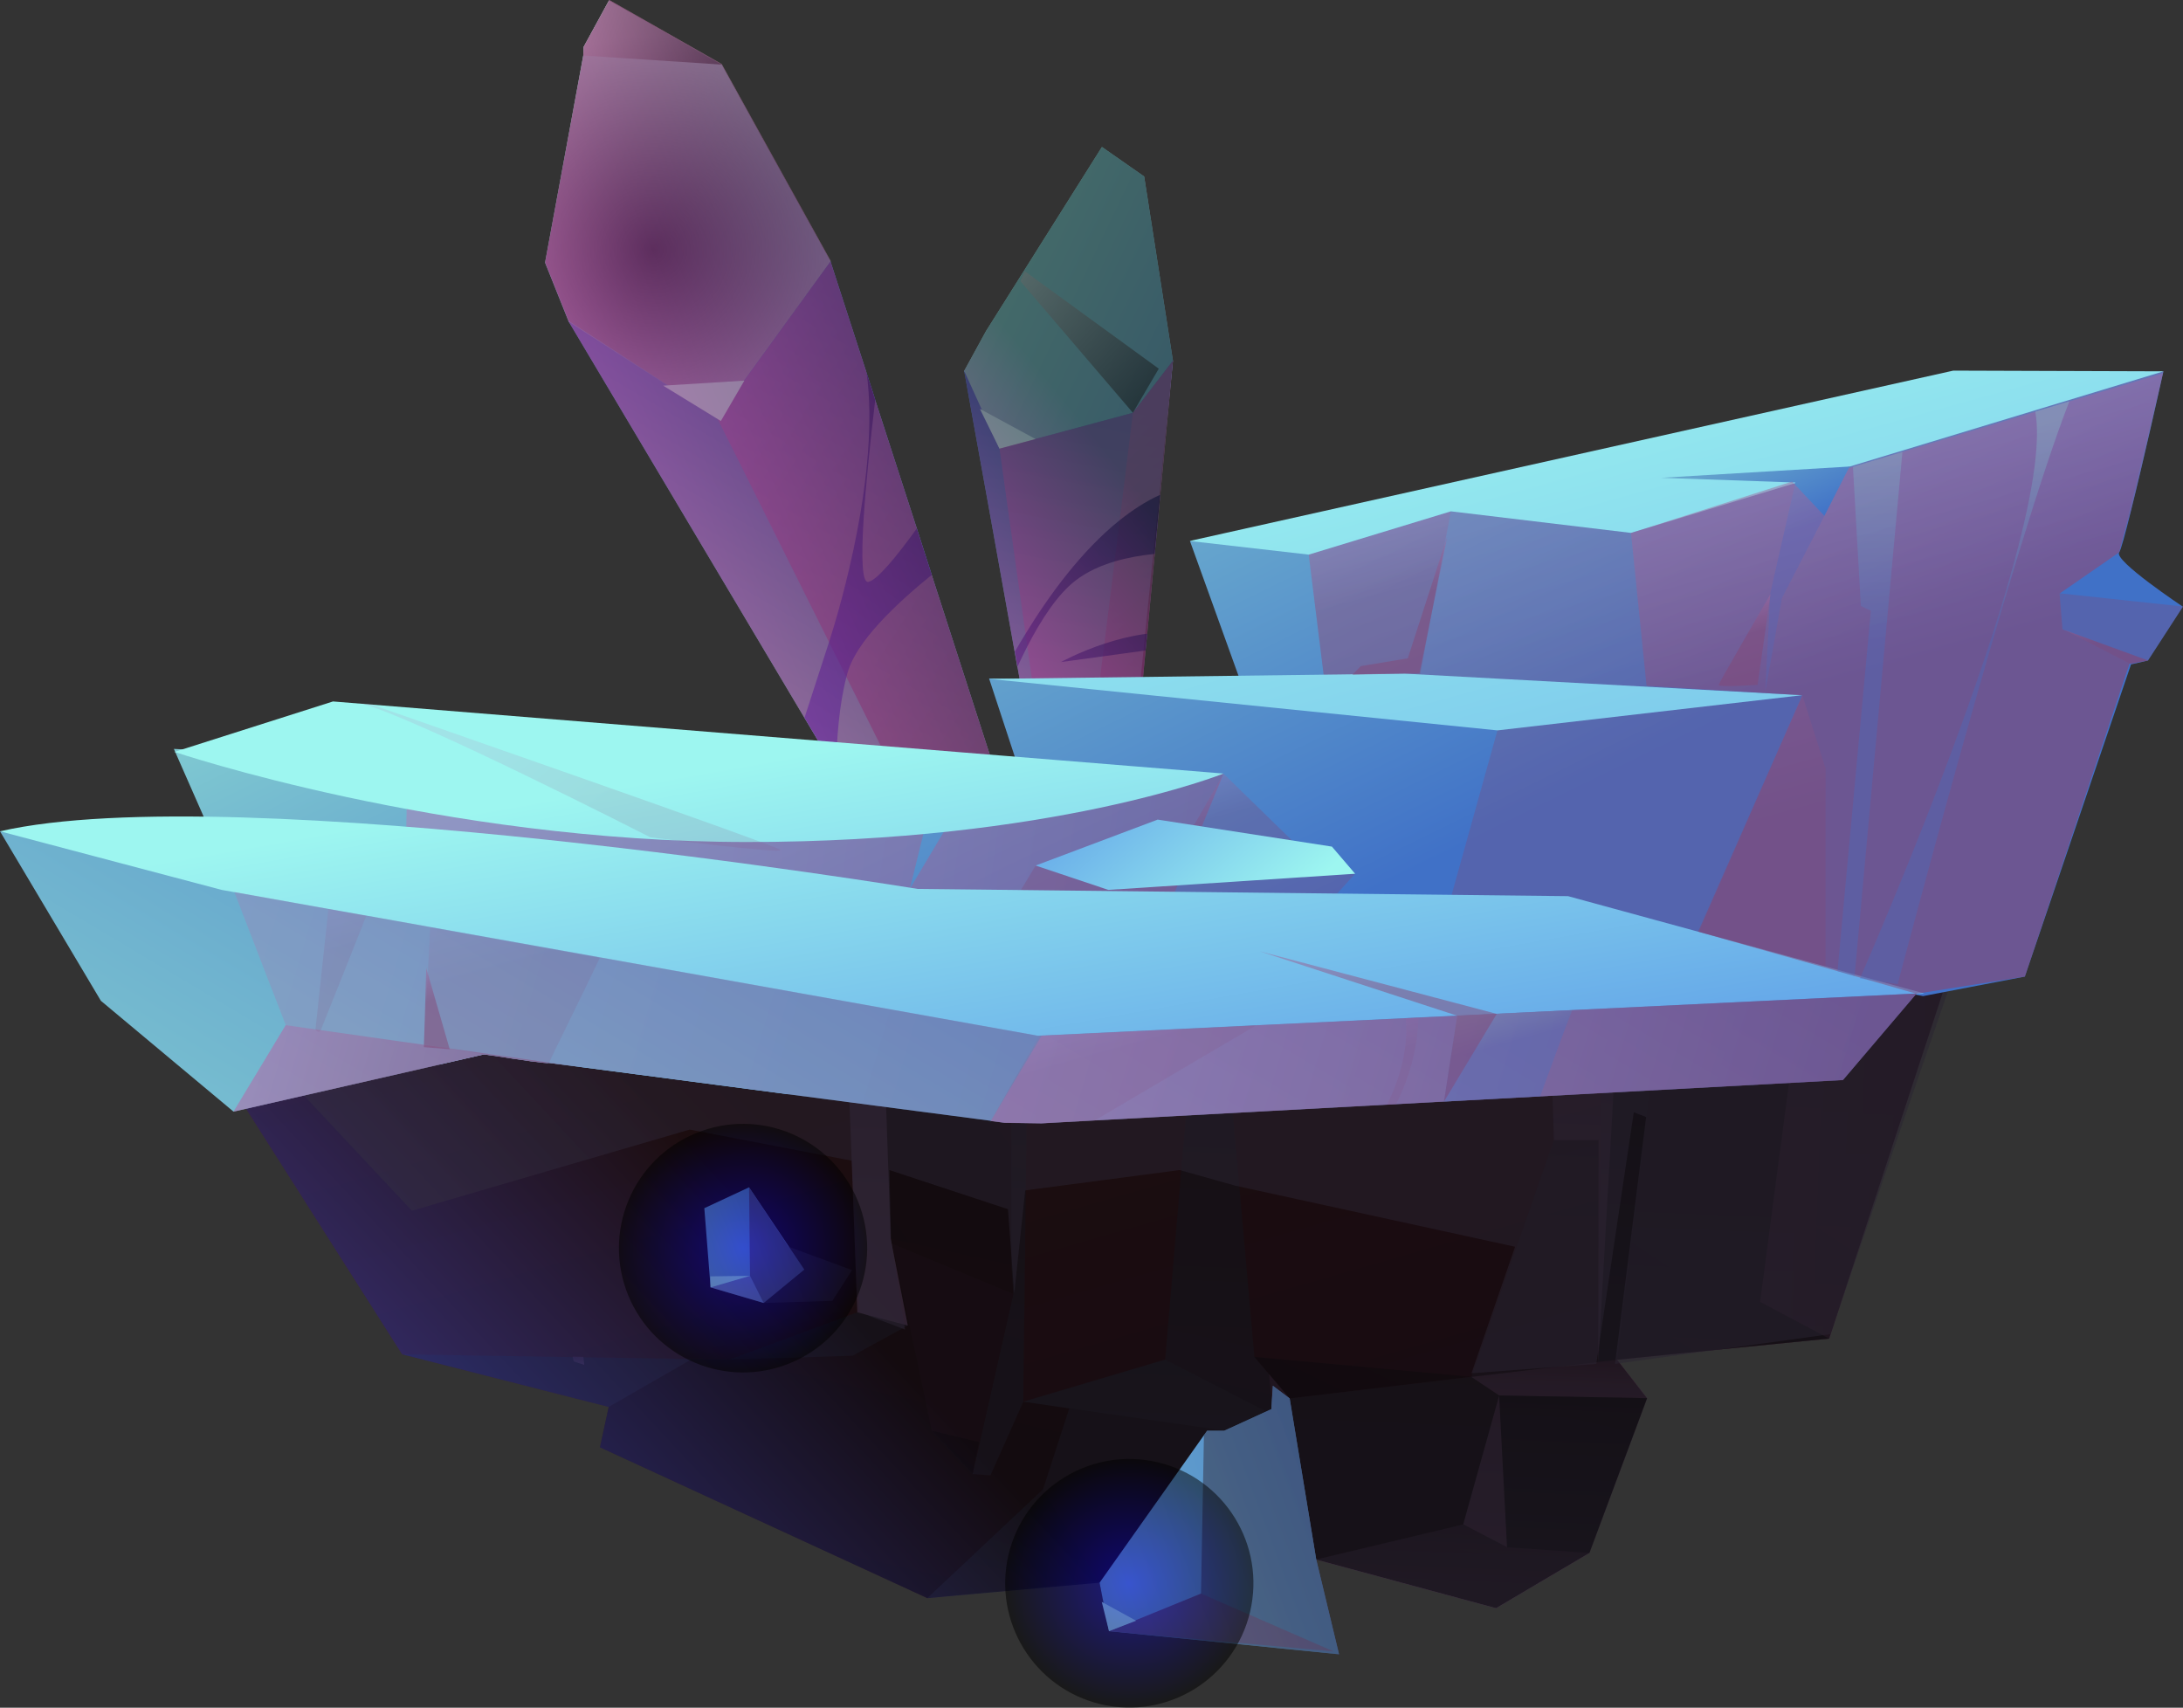 <svg width="496" height="388" viewBox="0 0 496 388" fill="none" xmlns="http://www.w3.org/2000/svg">
<rect x="0" y="0" width="496" height="388" fill="#333333" stroke="none"/>
<g clip-path="url(#clip0_387_20280)">
<path fill-rule="evenodd" clip-rule="evenodd" d="M188.699 59.385V59.417L196.877 84.651L198.14 88.572L198.835 90.786V90.817L208.308 120.067L211.686 130.598L229.432 185.556L209.571 188.402L198.772 189.952L189.899 175.058L182.762 163.073L129.209 73.077L129.272 72.951H129.241L163.943 14.672L177.584 47.306L188.699 59.385Z" fill="url(#paint0_linear_387_20280)"/>
<path fill-rule="evenodd" clip-rule="evenodd" d="M266.504 81.963L263.409 112.541L262.02 125.917L260.188 144.005L259.81 147.831L256.936 175.785V175.817L247.274 175.722L235.496 175.595L231.17 151.499H231.138L230.538 148.084L224.476 114.28L221.287 96.635L219.076 84.303V84.271L248.095 82.88L261.167 82.216L266.504 81.963Z" fill="url(#paint1_linear_387_20280)"/>
<path fill-rule="evenodd" clip-rule="evenodd" d="M188.699 59.418L169.059 86.486L162.933 94.929L151.566 87.561L129.21 73.079L123.842 59.671L132.525 12.618L132.588 10.657L132.652 10.594L138.367 0.127L163.944 14.673L188.699 59.386V59.418Z" fill="url(#paint2_linear_387_20280)"/>
<path style="mix-blend-mode:screen" opacity="0.5" fill-rule="evenodd" clip-rule="evenodd" d="M188.762 59.323L188.699 59.386L169.027 86.486L162.996 94.834L151.786 87.561L129.273 72.952H129.241L123.873 59.544L132.525 12.617L132.557 12.491L132.651 10.593V10.562L138.43 0L163.975 14.546L188.762 59.323Z" fill="url(#paint3_radial_387_20280)"/>
<path fill-rule="evenodd" clip-rule="evenodd" d="M259.967 40.096L266.504 81.964L257.41 93.79L235.275 99.735L227.097 101.917L223.118 93.158L219.076 84.272L224.034 75.228L250.368 33.393L259.967 40.096Z" fill="url(#paint4_linear_387_20280)"/>
<path style="mix-blend-mode:multiply" opacity="0.5" fill-rule="evenodd" clip-rule="evenodd" d="M188.7 59.418L196.878 84.652L196.847 84.684L198.141 88.573L198.836 90.787V90.819L208.309 120.069L211.687 130.599L229.433 185.557L209.572 188.403L192.3 153.809L188.352 145.872L163.091 95.246V95.214L162.934 94.929L169.059 86.518L169.091 86.486L188.7 59.418Z" fill="url(#paint5_linear_387_20280)"/>
<path style="mix-blend-mode:multiply" opacity="0.5" fill-rule="evenodd" clip-rule="evenodd" d="M266.503 81.963L263.63 112.415L262.367 125.886L260.662 143.942L260.283 147.768L257.63 175.817H256.936L247.273 175.722L247.305 175.342L250.557 149.096L250.936 146.218L253.241 127.593L254.41 118.17L257.409 93.79L266.503 81.963Z" fill="url(#paint6_linear_387_20280)"/>
<path fill-rule="evenodd" clip-rule="evenodd" d="M222.645 92.904L235.307 99.766L227.097 101.948L222.645 92.904Z" fill="#B1FFF4"/>
<path style="mix-blend-mode:multiply" opacity="0.5" fill-rule="evenodd" clip-rule="evenodd" d="M266.503 81.963L263.629 112.415L262.366 125.886L260.661 143.942L260.282 147.768L257.63 175.817L256.935 175.785L247.305 175.342L237.358 174.899L233.411 146.851L233 143.973L228.611 112.826L227.506 104.857V104.825L227.096 101.916L235.274 99.734L257.409 93.79L266.503 81.963Z" fill="url(#paint7_linear_387_20280)"/>
<path style="mix-blend-mode:screen" opacity="0.5" fill-rule="evenodd" clip-rule="evenodd" d="M163.944 14.673L132.525 12.618L132.589 10.657L132.652 10.594L138.367 0.127L163.944 14.673Z" fill="url(#paint8_linear_387_20280)"/>
<path style="mix-blend-mode:screen" opacity="0.5" fill-rule="evenodd" clip-rule="evenodd" d="M231.832 63.876L257.409 93.791L263.282 83.766L232.811 61.6L231.832 63.876Z" fill="url(#paint9_linear_387_20280)"/>
<path fill-rule="evenodd" clip-rule="evenodd" d="M150.682 87.625L169.122 86.486L163.786 95.657L150.682 87.625Z" fill="#B1FFF4"/>
<path style="mix-blend-mode:screen" opacity="0.6" fill-rule="evenodd" clip-rule="evenodd" d="M196.878 84.652L198.141 88.542L198.867 90.787C196.625 109.665 194.447 132.718 197.288 132.212C199.309 131.832 203.825 126.298 208.309 120.069L211.719 130.599C203.098 137.587 194.668 145.809 192.647 152.608C192.52 152.987 192.426 153.398 192.331 153.778C190.721 159.817 190.089 167.691 189.931 175.059L182.795 163.075L187.752 147.77C187.752 147.77 187.973 147.105 188.384 145.841C190.91 137.967 199.972 107.294 196.91 84.652H196.878Z" fill="url(#paint10_linear_387_20280)"/>
<path style="mix-blend-mode:screen" opacity="0.6" fill-rule="evenodd" clip-rule="evenodd" d="M263.63 112.416L262.367 125.856C262.367 125.856 262.146 125.856 262.052 125.887C259.273 126.172 256.241 126.678 253.273 127.563C250.084 128.512 246.958 129.903 244.337 131.927C240.264 135.058 236.538 140.844 233.443 146.821C232.654 148.37 231.896 149.92 231.202 151.438L230.602 148.054C231.359 146.726 232.18 145.335 233.065 143.912C238.432 135.152 245.79 125.065 254.473 118.14C257.347 115.863 260.346 113.903 263.472 112.48C263.536 112.448 263.63 112.416 263.725 112.385L263.63 112.416Z" fill="url(#paint11_linear_387_20280)"/>
<path style="mix-blend-mode:screen" opacity="0.6" fill-rule="evenodd" clip-rule="evenodd" d="M260.662 143.943L260.283 147.801L259.777 147.864L250.557 149.129L241.053 150.426C241.053 150.426 245.095 148.181 250.905 146.252C253.683 145.335 256.841 144.513 260.156 144.038C260.314 144.038 260.472 144.007 260.63 143.975L260.662 143.943Z" fill="url(#paint12_linear_387_20280)"/>
<path style="mix-blend-mode:screen" opacity="0.5" fill-rule="evenodd" clip-rule="evenodd" d="M163.975 14.546L188.763 59.323L188.699 59.386V59.417L196.878 84.652L198.141 88.573L198.835 90.786V90.818L208.308 120.068L211.687 130.598L229.433 185.557L209.571 188.403L198.772 189.952L189.899 175.059L182.763 163.074L129.21 73.078L123.842 59.67L132.525 12.617L132.588 10.657L132.652 10.593V10.562L138.43 0L163.975 14.546Z" fill="url(#paint13_linear_387_20280)"/>
<path style="mix-blend-mode:screen" opacity="0.5" fill-rule="evenodd" clip-rule="evenodd" d="M259.967 40.096L266.504 81.964L263.63 112.416L262.367 125.886L260.662 143.943L260.283 147.769L257.631 175.817H256.936L247.274 175.722L235.496 175.596L231.17 151.5H231.138L230.538 148.085L224.476 114.281L221.287 96.636L219.076 84.304V84.272L224.034 75.228L250.368 33.393L259.967 40.096Z" fill="url(#paint14_linear_387_20280)"/>
<path fill-rule="evenodd" clip-rule="evenodd" d="M417.217 221.67L417.027 231.283L415.606 304.14L382.767 307.397L367.421 308.946L374.241 317.674L361.137 352.837L339.918 365.391L299.058 354.355L304.237 375.858L251.694 368.3L249.831 359.604L249.705 359.13H249.547L210.708 363.114L136.314 328.836L138.304 319.666L91.35 307.713L136.314 217.686H284.723L301.584 218.192H301.932L351.822 219.709H351.917L364.042 220.057L368.179 220.184L378.094 220.5L385.704 220.721L417.217 221.67Z" fill="url(#paint15_linear_387_20280)"/>
<path style="mix-blend-mode:multiply" opacity="0.5" fill-rule="evenodd" clip-rule="evenodd" d="M383.777 220.753L383.714 227.046V227.457L382.767 307.397L367.421 308.946L363.127 309.452L343.044 287.855L338.434 282.922L282.639 252.723L287.975 308.598L288.322 312.203L289.206 321.469L278.155 325.042L242.947 319.982L232.527 318.464H232.496V318.496L225.044 335.224L220.97 334.908L230.222 293.989L229.812 287.412L223.844 242.572L204.172 267.68L202.372 281.435L206.256 301.167L193.72 308.029L165.775 308.915H156.997L138.304 319.666L91.35 307.713L175.027 217.686L175.5 217.18L191.794 217.464L200.161 217.591L204.772 217.686L229.812 218.097L255.609 218.571L351.854 220.215H351.917L364.042 220.405L368.179 220.5L378.062 220.658L383.777 220.753Z" fill="url(#paint16_linear_387_20280)"/>
<path fill-rule="evenodd" clip-rule="evenodd" d="M194.794 298.163L165.776 308.915L132.557 308.377L130.158 308.345L91.35 307.713L32.871 215.693L94.666 216.263L110.107 216.389L122.485 216.516L155.387 216.832L191.763 217.18L191.794 217.464V217.686L194.794 298.163Z" fill="url(#paint17_linear_387_20280)"/>
<path fill-rule="evenodd" clip-rule="evenodd" d="M229.812 217.527V287.411L202.372 281.435L200.162 217.685V217.59V217.242L229.812 217.527Z" fill="url(#paint18_linear_387_20280)"/>
<path fill-rule="evenodd" clip-rule="evenodd" d="M211.72 325.074L220.971 334.908L230.223 293.989L202.752 282.605L211.72 325.074Z" fill="url(#paint19_linear_387_20280)"/>
<path fill-rule="evenodd" clip-rule="evenodd" d="M232.496 318.496L264.735 308.915L271.588 228.532L233.696 218.982L232.496 318.496Z" fill="url(#paint20_linear_387_20280)"/>
<path fill-rule="evenodd" clip-rule="evenodd" d="M304.238 375.859L251.695 368.301L263.821 366.277L264.61 366.151L264.989 366.056L265.778 365.93L270.799 365.107L304.238 375.859Z" fill="url(#paint21_linear_387_20280)"/>
<path fill-rule="evenodd" clip-rule="evenodd" d="M364.075 218.76L364.043 220.057V220.405L363.128 309.452L334.298 312.835L293.028 317.737L288.323 312.203L285.039 308.313H285.008L277.556 224.041L255.61 218.571L252.295 217.717L301.585 218.191H301.933L351.792 218.665H351.918L364.075 218.76Z" fill="url(#paint22_linear_387_20280)"/>
<path fill-rule="evenodd" clip-rule="evenodd" d="M443.868 218.065L415.607 304.139L382.768 307.397L367.422 308.946L378.063 220.658L378.095 220.5L378.379 218.033L435.69 218.065H443.868Z" fill="url(#paint23_linear_387_20280)"/>
<path fill-rule="evenodd" clip-rule="evenodd" d="M285.039 308.314L334.266 312.805L293.028 317.738L285.039 308.314Z" fill="url(#paint24_linear_387_20280)"/>
<path style="mix-blend-mode:multiply" opacity="0.5" fill-rule="evenodd" clip-rule="evenodd" d="M443.868 218.065L415.607 304.139L382.768 307.397L367.422 308.946L374.242 317.674L361.138 352.837L339.919 365.391L299.059 354.355L304.238 375.858L251.695 368.3L249.832 359.604L210.709 363.114L236.98 338.418L242.948 319.982L232.528 318.464L264.736 308.914L289.208 321.468L288.323 312.203L293.028 317.737L334.298 312.835L336.951 305.341L343.045 287.854L353.055 259.015L351.855 220.215L351.823 219.709L351.792 218.666H351.918L364.075 218.761L364.043 220.057L368.18 220.183L378.095 220.5L378.379 218.033L435.69 218.065H443.868Z" fill="url(#paint25_linear_387_20280)"/>
<path style="mix-blend-mode:multiply" opacity="0.3" fill-rule="evenodd" clip-rule="evenodd" d="M304.238 375.858L270.799 365.106L278.156 325.042L289.208 321.468L288.324 312.203L293.029 317.737L299.06 354.355L304.238 375.858Z" fill="url(#paint26_linear_387_20280)"/>
<path style="mix-blend-mode:multiply" opacity="0.3" fill-rule="evenodd" clip-rule="evenodd" d="M368.18 220.184V220.5L363.128 309.452L363.191 259.015H353.055L351.919 220.215V219.71L351.855 218.666H351.919L364.075 218.761L364.044 220.057L368.18 220.184Z" fill="url(#paint27_linear_387_20280)"/>
<path style="mix-blend-mode:multiply" opacity="0.5" fill-rule="evenodd" clip-rule="evenodd" d="M206.257 301.167L194.795 298.163L191.795 217.686V217.464L191.764 217.18L200.163 217.243V217.591V217.686L202.373 281.435L206.257 301.167Z" fill="url(#paint28_linear_387_20280)"/>
<path fill-rule="evenodd" clip-rule="evenodd" d="M211.719 325.074L222.455 327.636L220.971 334.909L211.719 325.074Z" fill="url(#paint29_linear_387_20280)"/>
<path style="mix-blend-mode:multiply" opacity="0.5" fill-rule="evenodd" clip-rule="evenodd" d="M249.832 359.605L210.709 363.115L236.98 338.418L249.548 359.13L249.832 359.605Z" fill="url(#paint30_linear_387_20280)"/>
<path fill-rule="evenodd" clip-rule="evenodd" d="M251.6 367.193L249.832 359.604L274.272 325.073L278.156 325.041L270.799 365.106L251.6 367.193Z" fill="url(#paint31_linear_387_20280)"/>
<path style="mix-blend-mode:multiply" opacity="0.3" fill-rule="evenodd" clip-rule="evenodd" d="M361.138 352.838L339.918 365.391L299.059 354.355L332.466 346.387L342.413 351.541L361.138 352.838Z" fill="url(#paint32_linear_387_20280)"/>
<path style="mix-blend-mode:multiply" opacity="0.3" fill-rule="evenodd" clip-rule="evenodd" d="M374.243 317.673L340.646 317.072L334.299 312.835L363.128 309.451L367.422 308.945L374.243 317.673Z" fill="url(#paint33_linear_387_20280)"/>
<path style="mix-blend-mode:multiply" opacity="0.5" fill-rule="evenodd" clip-rule="evenodd" d="M374.242 317.673L361.106 352.837L339.919 365.39L299.027 354.323L332.467 346.354C332.656 345.089 339.192 322.069 340.424 317.768L340.613 317.072L374.242 317.673Z" fill="url(#paint34_linear_387_20280)"/>
<path style="mix-blend-mode:multiply" opacity="0.3" fill-rule="evenodd" clip-rule="evenodd" d="M342.413 351.542L340.613 317.105L332.467 346.356L342.413 351.542Z" fill="url(#paint35_linear_387_20280)"/>
<path style="mix-blend-mode:multiply" opacity="0.5" fill-rule="evenodd" clip-rule="evenodd" d="M304.238 375.859L251.695 368.301L263.821 366.277L264.61 366.151L264.989 366.056L265.778 365.93L270.799 365.107L304.238 375.859Z" fill="url(#paint36_linear_387_20280)"/>
<path style="mix-blend-mode:multiply" opacity="0.3" fill-rule="evenodd" clip-rule="evenodd" d="M132.558 308.377L132.748 310.116L130.348 309.326L130.127 308.345V308.219L132.527 308.282L132.558 308.377Z" fill="url(#paint37_linear_387_20280)"/>
<path style="mix-blend-mode:multiply" opacity="0.3" fill-rule="evenodd" clip-rule="evenodd" d="M443.868 218.064L415.607 304.139L399.914 295.791L407.966 234.792L383.715 227.456L381.41 226.729L383.715 227.045L417.028 231.282L425.87 232.421L435.69 218.064H443.868Z" fill="url(#paint38_linear_387_20280)"/>
<path style="mix-blend-mode:screen" opacity="0.6" fill-rule="evenodd" clip-rule="evenodd" d="M443.868 218.065L415.607 304.14L382.768 307.397L367.422 308.946L374.242 317.674L361.138 352.837L339.919 365.391L299.059 354.355L304.238 375.858L251.695 368.3L249.832 359.604L210.709 363.114L136.315 328.836L138.304 319.666L91.35 307.713L32.871 215.693L94.666 216.263L110.107 216.389L122.485 216.516L155.387 216.832L191.763 217.18L200.162 217.243L229.812 217.527V217.686H284.723L301.585 218.191H301.932L351.791 218.666H351.918L364.075 218.761L364.043 220.057L368.179 220.184L378.094 220.5L378.379 218.033L435.689 218.065H443.868Z" fill="url(#paint39_linear_387_20280)"/>
<path style="mix-blend-mode:multiply" opacity="0.5" fill-rule="evenodd" clip-rule="evenodd" d="M60.975 240.295L93.593 275.079L156.714 256.643L193.563 263.726L195.332 298.163L205.626 302.084L202.436 281.498L202.089 265.845L229.024 274.731L230.444 293.925L232.939 270.462L268.02 265.845L280.777 269.418L344.245 283.269L334.33 312.013L362.686 309.894L371.211 252.722L374.022 253.797L366.949 309.894L415.86 303.127L447.058 212.246L60.975 240.295Z" fill="url(#paint40_linear_387_20280)"/>
<path fill-rule="evenodd" clip-rule="evenodd" d="M496 137.808L488.043 150.077L484.191 150.963L460.066 221.891L436.952 226.318L429.911 224.99L372.979 214.238L335.087 213.732L252.894 212.625L48.438 190.458L39.502 170.157L233.222 179.992L224.728 154.157L282.134 155.58L270.388 122.977L491.548 84.367V84.43C491.548 84.43 491.485 84.62 491.453 84.81C490.79 87.814 486.906 105.206 484.127 116.274C482.896 121.27 481.885 124.97 481.507 125.507C480.18 127.341 495.968 137.84 495.968 137.84L496 137.808Z" fill="url(#paint41_linear_387_20280)"/>
<path style="mix-blend-mode:multiply" opacity="0.5" fill-rule="evenodd" clip-rule="evenodd" d="M92.519 178.694L92.014 200.007L203.667 214.364L204.457 211.233L211.656 181.888L218.035 182.963L201.362 210.949L264.704 208.103L277.998 175.785L92.519 178.694Z" fill="url(#paint42_linear_387_20280)"/>
<path style="mix-blend-mode:multiply" opacity="0.3" fill-rule="evenodd" clip-rule="evenodd" d="M297.353 126.014L301.3 157.762L340.234 165.952L328.14 209.369L299.532 207.724L307.9 198.522L235.306 196.657L229.148 206.902L363.316 215.503L435.468 225.749L460.066 221.859L483.843 150.773L488.042 150.046L495.999 137.808L467.991 134.804L481.538 125.444L491.579 84.336L305.689 117.602L297.353 126.014Z" fill="url(#paint43_linear_387_20280)"/>
<path style="mix-blend-mode:multiply" opacity="0.3" fill-rule="evenodd" clip-rule="evenodd" d="M277.997 175.785L268.303 192.703L297.037 194.347L277.997 175.785Z" fill="url(#paint44_linear_387_20280)"/>
<path style="mix-blend-mode:multiply" opacity="0.3" fill-rule="evenodd" clip-rule="evenodd" d="M409.512 157.951L383.619 217.147L387.724 218.792L414.785 221.226V174.553L409.512 157.951Z" fill="url(#paint45_linear_387_20280)"/>
<path style="mix-blend-mode:multiply" opacity="0.3" fill-rule="evenodd" clip-rule="evenodd" d="M329.656 116.178L322.425 154.472L301.301 157.76L297.354 126.012L329.656 116.178Z" fill="url(#paint46_linear_387_20280)"/>
<path fill-rule="evenodd" clip-rule="evenodd" d="M39.596 170.854L75.656 159.375L277.997 175.755C277.997 175.755 239.284 191.313 169.785 191.313C100.285 191.313 39.596 170.822 39.596 170.822V170.854Z" fill="url(#paint47_linear_387_20280)"/>
<path fill-rule="evenodd" clip-rule="evenodd" d="M437.205 225.749C437.205 225.749 436.542 225.812 435.31 225.938C422.427 227.108 346.581 234.128 272.377 240.643C258.515 241.876 244.684 243.077 231.359 244.216C231.265 244.216 231.138 244.216 231.044 244.216C212.35 245.829 194.605 247.346 178.974 248.611L132.968 242.572L124.726 241.496C124.095 241.686 118.411 240.832 112.317 239.884H112.254L109.917 239.567L100.097 241.813C97.065 240.168 93.75 238.397 90.276 236.532C81.119 231.63 70.605 226.033 60.09 220.468C30.503 204.815 0.758 189.289 0 188.878C53.68 176.577 208.498 201.969 208.498 201.969L356.275 203.613L437.205 225.717V225.749Z" fill="url(#paint48_linear_387_20280)"/>
<path fill-rule="evenodd" clip-rule="evenodd" d="M235.307 196.656L263.031 186.221L302.627 192.355L307.9 198.522L251.821 202.19L235.307 196.656Z" fill="url(#paint49_linear_387_20280)"/>
<path fill-rule="evenodd" clip-rule="evenodd" d="M224.76 154.25L340.234 165.951L409.513 157.95L319.11 153.049L224.76 154.25Z" fill="url(#paint50_linear_387_20280)"/>
<path fill-rule="evenodd" clip-rule="evenodd" d="M329.656 116.179L370.579 121.08L491.579 84.367L443.805 84.209L270.293 122.914L297.354 126.013L329.656 116.179Z" fill="url(#paint51_linear_387_20280)"/>
<path fill-rule="evenodd" clip-rule="evenodd" d="M435.468 225.748L435.31 225.906L418.733 245.385L248.726 254.556L236.633 255.22L228.265 255.093L225.107 254.682L224.886 255.03L225.107 254.65L179.006 248.611L132.999 242.571L124.758 241.496C124.126 241.685 118.443 240.832 112.348 239.883H112.285L109.949 239.567L100.128 241.812L53.048 252.563L22.924 227.392L0 188.877L50.364 202.19L53.174 202.696L74.583 206.522L82.098 207.85L83.204 208.04L97.697 210.633L136.283 217.526L235.717 235.329H236.064L236.601 235.298L285.323 232.958L286.87 232.895L322.236 231.187L357.159 229.511L435.374 225.748H435.468Z" fill="url(#paint52_linear_387_20280)"/>
<path style="mix-blend-mode:multiply" opacity="0.3" fill-rule="evenodd" clip-rule="evenodd" d="M435.469 225.748L435.311 225.906L418.734 245.385L248.727 254.556L236.633 255.22L228.266 255.093L225.108 254.682L224.887 255.03L225.108 254.65L179.007 248.611L133 242.571L124.759 241.496C124.127 241.685 118.443 240.832 112.349 239.883H112.286L109.949 239.567L100.129 241.812L53.049 252.563L64.921 232.895L60.09 220.436L53.238 202.664L74.647 206.49L82.162 207.818L83.267 208.008L97.761 210.601L136.347 217.495L235.781 235.298H236.128L236.665 235.266L285.387 232.926L286.934 232.863L319.395 231.313L322.3 231.155L331.078 230.744L357.223 229.479L435.437 225.716L435.469 225.748Z" fill="url(#paint53_linear_387_20280)"/>
<path style="mix-blend-mode:multiply" opacity="0.5" fill-rule="evenodd" clip-rule="evenodd" d="M133 242.602L124.759 241.527C124.127 241.717 118.443 240.863 112.349 239.914H112.286L109.949 239.598L100.129 241.843L53.049 252.595L64.921 232.926L90.277 236.531L96.371 237.384L102.15 238.207L102.371 238.238L124.822 241.432L133 242.602Z" fill="url(#paint54_linear_387_20280)"/>
<path style="mix-blend-mode:multiply" opacity="0.5" fill-rule="evenodd" clip-rule="evenodd" d="M435.469 225.748H435.437L435.311 225.938L418.733 245.417L248.726 254.587L236.633 255.251L228.265 255.125L225.107 254.714L231.36 244.215L236.664 235.329L285.387 232.989L286.934 232.895L322.299 231.219L357.223 229.511L435.469 225.748Z" fill="url(#paint55_linear_387_20280)"/>
<path fill-rule="evenodd" clip-rule="evenodd" d="M377.432 108.557L407.934 109.633L402.219 134.835L401.082 157.223L404.871 135.91L420.312 105.996L377.432 108.557Z" fill="url(#paint56_linear_387_20280)"/>
<path style="mix-blend-mode:multiply" opacity="0.5" fill-rule="evenodd" clip-rule="evenodd" d="M468.686 143.026L488.042 150.078L483.842 150.805L460.065 221.891L435.467 225.781H435.404L424.479 222.65L422.711 222.144L421.384 221.765L417.5 220.658L385.829 211.677L409.512 157.983L374.115 155.833L370.578 121.112L407.175 109.412L407.68 109.95L414.532 117.223L420.027 106.377L420.974 106.092L432.215 102.677L462.402 93.57L470.138 91.23L491.421 84.811C490.757 87.815 486.874 105.207 484.095 116.274L481.474 125.508L467.959 134.868L468.622 143.058L468.686 143.026Z" fill="url(#paint57_linear_387_20280)"/>
<path style="mix-blend-mode:multiply" opacity="0.3" fill-rule="evenodd" clip-rule="evenodd" d="M484.191 150.932L469.066 143.121L488.044 150.046L484.191 150.932Z" fill="url(#paint58_linear_387_20280)"/>
<path style="mix-blend-mode:screen" opacity="0.3" fill-rule="evenodd" clip-rule="evenodd" d="M432.248 102.676L421.386 221.764L417.502 220.657L425.08 138.756L422.807 137.681L421.007 106.059L432.248 102.676Z" fill="url(#paint59_linear_387_20280)"/>
<path style="mix-blend-mode:screen" opacity="0.3" fill-rule="evenodd" clip-rule="evenodd" d="M470.171 91.198C457.099 124.748 431.175 223.598 431.175 223.598L424.48 222.618L422.586 222.333C422.586 222.333 422.618 222.27 422.681 222.112C425.017 216.768 467.298 120.068 462.435 93.506L470.171 91.166V91.198Z" fill="url(#paint60_linear_387_20280)"/>
<path style="mix-blend-mode:multiply" opacity="0.15" fill-rule="evenodd" clip-rule="evenodd" d="M285.387 232.99L272.377 240.643L248.727 254.588L236.633 255.252L228.265 255.126L225.108 254.714L224.887 255.062L225.108 254.714L231.044 244.248L236.128 235.362L236.665 235.33L285.387 232.99Z" fill="url(#paint61_linear_387_20280)"/>
<path style="mix-blend-mode:multiply" opacity="0.15" fill-rule="evenodd" clip-rule="evenodd" d="M322.299 231.219C322.141 236.626 320.909 243.488 317.183 250.919L315.131 251.014C318.131 244.974 319.994 238.302 319.394 231.377L322.299 231.219Z" fill="url(#paint62_linear_387_20280)"/>
<path style="mix-blend-mode:screen" opacity="0.3" fill-rule="evenodd" clip-rule="evenodd" d="M357.223 229.512C355.139 234.887 352.36 242.413 349.929 249.117L328.078 250.287L331.078 230.777L357.223 229.512Z" fill="url(#paint63_linear_387_20280)"/>
<path style="mix-blend-mode:multiply" opacity="0.15" fill-rule="evenodd" clip-rule="evenodd" d="M360.474 222.364H360.348C360.348 222.364 360.442 222.301 360.474 222.364Z" fill="url(#paint64_linear_387_20280)"/>
<path style="mix-blend-mode:multiply" opacity="0.15" fill-rule="evenodd" clip-rule="evenodd" d="M83.235 208.073C79.793 216.8 73.32 233.022 72.941 233.908C72.436 235.078 71.678 233.908 71.678 233.908L74.614 206.555L83.235 208.104V208.073Z" fill="url(#paint65_linear_387_20280)"/>
<path style="mix-blend-mode:multiply" opacity="0.15" fill-rule="evenodd" clip-rule="evenodd" d="M136.315 217.59C131.926 226.887 125.011 240.579 124.79 241.465C124.79 241.465 124.79 241.465 124.79 241.496C124.79 241.496 124.79 241.528 124.727 241.559C124.095 241.749 118.412 240.895 112.317 239.947H112.254C108.812 239.378 105.244 238.777 102.339 238.302C102.276 238.302 102.181 238.302 102.118 238.271C98.897 237.733 96.561 237.322 96.34 237.29V236.5L97.192 221.227L97.761 210.76L136.347 217.653L136.315 217.59Z" fill="url(#paint66_linear_387_20280)"/>
<path style="mix-blend-mode:multiply" opacity="0.5" fill-rule="evenodd" clip-rule="evenodd" d="M399.345 155.612C399.345 155.612 390.377 156.213 390.503 155.612C390.63 155.011 402.281 134.963 402.281 134.963L399.345 155.612Z" fill="url(#paint67_linear_387_20280)"/>
<path style="mix-blend-mode:multiply" opacity="0.5" fill-rule="evenodd" clip-rule="evenodd" d="M322.521 152.955L328.836 121.871L319.868 149.572L309.196 151.343L307.27 153.303L322.521 152.955Z" fill="url(#paint68_linear_387_20280)"/>
<path style="mix-blend-mode:multiply" opacity="0.5" fill-rule="evenodd" clip-rule="evenodd" d="M96.309 237.922L96.845 219.93L102.182 238.397L96.309 237.922Z" fill="url(#paint69_linear_387_20280)"/>
<path style="mix-blend-mode:multiply" opacity="0.5" fill-rule="evenodd" clip-rule="evenodd" d="M331.078 230.775L286.303 216.166L340.077 230.364L328.078 250.318L331.078 230.775Z" fill="url(#paint70_linear_387_20280)"/>
<path fill-rule="evenodd" clip-rule="evenodd" d="M225.108 254.715L224.887 255.063L225.108 254.715Z" fill="url(#paint71_linear_387_20280)"/>
<path fill-rule="evenodd" clip-rule="evenodd" d="M304.238 375.858L251.979 370.609L249.832 359.604L273.546 326.085L274.272 325.073H278.156L288.86 320.172L289.208 314.859L293.028 317.737L299.059 354.323L304.238 375.858Z" fill="url(#paint72_linear_387_20280)"/>
<path style="mix-blend-mode:multiply" opacity="0.5" fill-rule="evenodd" clip-rule="evenodd" d="M251.979 370.608L272.882 362.07L303.037 375.225L251.979 370.608Z" fill="url(#paint73_linear_387_20280)"/>
<path style="mix-blend-mode:multiply" opacity="0.5" fill-rule="evenodd" clip-rule="evenodd" d="M304.237 375.858L251.979 370.609L272.882 362.071L273.545 326.085L274.271 325.073H278.155L288.86 320.172L289.207 314.859L293.028 317.737L299.059 354.323L304.237 375.858Z" fill="url(#paint74_linear_387_20280)"/>
<path fill-rule="evenodd" clip-rule="evenodd" d="M182.733 288.454L173.512 296.043L161.45 292.502L160.029 274.509L170.197 269.766L182.733 288.454Z" fill="url(#paint75_linear_387_20280)"/>
<path style="mix-blend-mode:multiply" opacity="0.3" fill-rule="evenodd" clip-rule="evenodd" d="M182.734 288.454L173.513 296.043L161.451 292.502L170.419 289.877L170.198 269.766L182.734 288.454Z" fill="url(#paint76_linear_387_20280)"/>
<path style="mix-blend-mode:multiply" opacity="0.5" fill-rule="evenodd" clip-rule="evenodd" d="M173.513 296.043L170.418 289.877L170.197 269.766L179.165 283.268L193.595 288.581L189.111 295.569L173.513 296.043Z" fill="url(#paint77_linear_387_20280)"/>
<path fill-rule="evenodd" clip-rule="evenodd" d="M250.336 363.967L258.135 368.236L251.978 370.607L250.336 363.967Z" fill="#A9F7EE"/>
<path fill-rule="evenodd" clip-rule="evenodd" d="M161.387 290.003L170.418 289.877L161.45 292.502L161.387 290.003Z" fill="#A9F7EE"/>
<path style="mix-blend-mode:screen" opacity="0.5" d="M284.027 366.241C287.618 351.066 278.244 335.849 263.091 332.253C247.937 328.657 232.742 338.044 229.152 353.22C225.561 368.395 234.935 383.612 250.088 387.208C265.242 390.804 280.437 381.416 284.027 366.241Z" fill="url(#paint78_radial_387_20280)"/>
<path style="mix-blend-mode:screen" opacity="0.5" d="M179.56 309.702C193.961 303.767 200.831 287.264 194.904 272.842C188.977 258.42 172.498 251.54 158.097 257.476C143.696 263.411 136.826 279.914 142.753 294.336C148.68 308.758 165.159 315.638 179.56 309.702Z" fill="url(#paint79_radial_387_20280)"/>
<path style="mix-blend-mode:multiply" opacity="0.15" fill-rule="evenodd" clip-rule="evenodd" d="M81.561 159.689C93.37 162.472 147.744 190.236 147.744 190.236C147.744 190.236 178.342 194.157 177.3 193.082C176.226 192.007 84.402 160.069 84.402 160.069L81.561 159.721V159.689Z" fill="url(#paint80_linear_387_20280)"/>
</g>
<defs>
<linearGradient id="paint0_linear_387_20280" x1="161.369" y1="160.132" x2="209.859" y2="77.41" gradientUnits="userSpaceOnUse">
<stop stop-color="#8AD8D3"/>
<stop offset="1" stop-color="#4071C7"/>
</linearGradient>
<linearGradient id="paint1_linear_387_20280" x1="226.677" y1="189.934" x2="248.321" y2="75.456" gradientUnits="userSpaceOnUse">
<stop stop-color="#8AD8D3"/>
<stop offset="1" stop-color="#4071C7"/>
</linearGradient>
<linearGradient id="paint2_linear_387_20280" x1="125.548" y1="33.286" x2="216.949" y2="85.38" gradientUnits="userSpaceOnUse">
<stop stop-color="#8AD8D3"/>
<stop offset="1" stop-color="#4071C7"/>
</linearGradient>
<radialGradient id="paint3_radial_387_20280" cx="0" cy="0" r="1" gradientUnits="userSpaceOnUse" gradientTransform="translate(148.371 56.732) rotate(-22.89) scale(48.512 48.561)">
<stop/>
<stop offset="1" stop-color="white"/>
</radialGradient>
<linearGradient id="paint4_linear_387_20280" x1="224.215" y1="60.744" x2="356.715" y2="124.229" gradientUnits="userSpaceOnUse">
<stop stop-color="#8AD8D3"/>
<stop offset="1" stop-color="#4071C7"/>
</linearGradient>
<linearGradient id="paint5_linear_387_20280" x1="160.383" y1="99.019" x2="248.639" y2="155.908" gradientUnits="userSpaceOnUse">
<stop stop-color="#B27BB7"/>
<stop offset="1" stop-color="#834775"/>
</linearGradient>
<linearGradient id="paint6_linear_387_20280" x1="238.043" y1="108.992" x2="280.682" y2="153.957" gradientUnits="userSpaceOnUse">
<stop stop-color="#B27BB7"/>
<stop offset="1" stop-color="#834775"/>
</linearGradient>
<linearGradient id="paint7_linear_387_20280" x1="274.342" y1="150.994" x2="454.299" y2="331.023" gradientUnits="userSpaceOnUse">
<stop stop-color="#B27BB7"/>
<stop offset="1" stop-color="#834775"/>
</linearGradient>
<linearGradient id="paint8_linear_387_20280" x1="169.065" y1="17.487" x2="125.746" y2="3.379" gradientUnits="userSpaceOnUse">
<stop/>
<stop offset="1" stop-color="white"/>
</linearGradient>
<linearGradient id="paint9_linear_387_20280" x1="266.673" y1="94.655" x2="223.743" y2="54.672" gradientUnits="userSpaceOnUse">
<stop/>
<stop offset="1" stop-color="white"/>
</linearGradient>
<linearGradient id="paint10_linear_387_20280" x1="160.365" y1="177.853" x2="272.05" y2="16.494" gradientUnits="userSpaceOnUse">
<stop stop-color="#4757F9"/>
<stop offset="1"/>
</linearGradient>
<linearGradient id="paint11_linear_387_20280" x1="178.981" y1="192.656" x2="325.705" y2="62.44" gradientUnits="userSpaceOnUse">
<stop stop-color="#4757F9"/>
<stop offset="1"/>
</linearGradient>
<linearGradient id="paint12_linear_387_20280" x1="189.018" y1="203.978" x2="335.742" y2="73.762" gradientUnits="userSpaceOnUse">
<stop stop-color="#4757F9"/>
<stop offset="1"/>
</linearGradient>
<linearGradient id="paint13_linear_387_20280" x1="113.042" y1="124.05" x2="246.515" y2="65.6" gradientUnits="userSpaceOnUse">
<stop stop-color="#D9008F"/>
<stop offset="1"/>
</linearGradient>
<linearGradient id="paint14_linear_387_20280" x1="198.256" y1="149.994" x2="253.5" y2="105.149" gradientUnits="userSpaceOnUse">
<stop stop-color="#D9008F"/>
<stop offset="1"/>
</linearGradient>
<linearGradient id="paint15_linear_387_20280" x1="210.076" y1="501.966" x2="299.937" y2="97.293" gradientUnits="userSpaceOnUse">
<stop stop-color="#271926"/>
<stop offset="1" stop-color="#3D1F25"/>
</linearGradient>
<linearGradient id="paint16_linear_387_20280" x1="237.39" y1="299.871" x2="241.602" y2="196.341" gradientUnits="userSpaceOnUse">
<stop stop-color="#3F3A50"/>
<stop offset="1" stop-color="#2A2332"/>
</linearGradient>
<linearGradient id="paint17_linear_387_20280" x1="178.69" y1="448.43" x2="116.382" y2="231.204" gradientUnits="userSpaceOnUse">
<stop stop-color="#341D31"/>
<stop offset="1" stop-color="#4A2124"/>
</linearGradient>
<linearGradient id="paint18_linear_387_20280" x1="98.865" y1="333.294" x2="381.992" y2="136.452" gradientUnits="userSpaceOnUse">
<stop stop-color="#271926"/>
<stop offset="1" stop-color="#3D1F25"/>
</linearGradient>
<linearGradient id="paint19_linear_387_20280" x1="106.855" y1="381.993" x2="435.241" y2="153.685" gradientUnits="userSpaceOnUse">
<stop stop-color="#301D2F"/>
<stop offset="1" stop-color="#462229"/>
</linearGradient>
<linearGradient id="paint20_linear_387_20280" x1="292.744" y1="415.702" x2="230.404" y2="198.476" gradientUnits="userSpaceOnUse">
<stop stop-color="#341D31"/>
<stop offset="1" stop-color="#4A2124"/>
</linearGradient>
<linearGradient id="paint21_linear_387_20280" x1="271.43" y1="459.056" x2="282.229" y2="316.001" gradientUnits="userSpaceOnUse">
<stop stop-color="#271926"/>
<stop offset="1" stop-color="#3D1F25"/>
</linearGradient>
<linearGradient id="paint22_linear_387_20280" x1="359.212" y1="396.633" x2="296.873" y2="179.407" gradientUnits="userSpaceOnUse">
<stop stop-color="#341D31"/>
<stop offset="1" stop-color="#4A2124"/>
</linearGradient>
<linearGradient id="paint23_linear_387_20280" x1="282.671" y1="437.109" x2="515.512" y2="79.615" gradientUnits="userSpaceOnUse">
<stop stop-color="#271926"/>
<stop offset="1" stop-color="#3D1F25"/>
</linearGradient>
<linearGradient id="paint24_linear_387_20280" x1="292.965" y1="344.996" x2="359.968" y2="207.2" gradientUnits="userSpaceOnUse">
<stop stop-color="#271926"/>
<stop offset="1" stop-color="#3D1F25"/>
</linearGradient>
<linearGradient id="paint25_linear_387_20280" x1="325.773" y1="328.299" x2="331.505" y2="188.341" gradientUnits="userSpaceOnUse">
<stop stop-color="#3F3A50"/>
<stop offset="1" stop-color="#2A2332"/>
</linearGradient>
<linearGradient id="paint26_linear_387_20280" x1="288.071" y1="356.537" x2="290.288" y2="302.59" gradientUnits="userSpaceOnUse">
<stop stop-color="#B27BB7"/>
<stop offset="1" stop-color="#834775"/>
</linearGradient>
<linearGradient id="paint27_linear_387_20280" x1="357.444" y1="282.321" x2="360.643" y2="204.69" gradientUnits="userSpaceOnUse">
<stop stop-color="#B27BB7"/>
<stop offset="1" stop-color="#834775"/>
</linearGradient>
<linearGradient id="paint28_linear_387_20280" x1="198.332" y1="276.028" x2="201.245" y2="204.405" gradientUnits="userSpaceOnUse">
<stop stop-color="#B27BB7"/>
<stop offset="1" stop-color="#834775"/>
</linearGradient>
<linearGradient id="paint29_linear_387_20280" x1="211.561" y1="336.079" x2="256.606" y2="278.938" gradientUnits="userSpaceOnUse">
<stop stop-color="#271926"/>
<stop offset="1" stop-color="#3D1F25"/>
</linearGradient>
<linearGradient id="paint30_linear_387_20280" x1="224.192" y1="388.76" x2="238.852" y2="322.806" gradientUnits="userSpaceOnUse">
<stop stop-color="#3F3A50"/>
<stop offset="1" stop-color="#2A2332"/>
</linearGradient>
<linearGradient id="paint31_linear_387_20280" x1="211.593" y1="415.606" x2="334.722" y2="273.515" gradientUnits="userSpaceOnUse">
<stop stop-color="#271926"/>
<stop offset="1" stop-color="#3D1F25"/>
</linearGradient>
<linearGradient id="paint32_linear_387_20280" x1="329.845" y1="359.447" x2="330.51" y2="343.414" gradientUnits="userSpaceOnUse">
<stop stop-color="#B27BB7"/>
<stop offset="1" stop-color="#834775"/>
</linearGradient>
<linearGradient id="paint33_linear_387_20280" x1="354.287" y1="314.922" x2="354.603" y2="306.985" gradientUnits="userSpaceOnUse">
<stop stop-color="#B27BB7"/>
<stop offset="1" stop-color="#834775"/>
</linearGradient>
<linearGradient id="paint34_linear_387_20280" x1="336.035" y1="350.686" x2="337.776" y2="308.629" gradientUnits="userSpaceOnUse">
<stop stop-color="#3F3A50"/>
<stop offset="1" stop-color="#2A2332"/>
</linearGradient>
<linearGradient id="paint35_linear_387_20280" x1="345.381" y1="335.415" x2="416.222" y2="355.472" gradientUnits="userSpaceOnUse">
<stop stop-color="#B27BB7"/>
<stop offset="1" stop-color="#834775"/>
</linearGradient>
<linearGradient id="paint36_linear_387_20280" x1="277.967" y1="372.001" x2="278.283" y2="363.969" gradientUnits="userSpaceOnUse">
<stop stop-color="#3F3A50"/>
<stop offset="1" stop-color="#2A2332"/>
</linearGradient>
<linearGradient id="paint37_linear_387_20280" x1="131.611" y1="310.021" x2="131.231" y2="307.713" gradientUnits="userSpaceOnUse">
<stop stop-color="#B27BB7"/>
<stop offset="1" stop-color="#834775"/>
</linearGradient>
<linearGradient id="paint38_linear_387_20280" x1="328.015" y1="257.212" x2="438.437" y2="261.437" gradientUnits="userSpaceOnUse">
<stop stop-color="#B27BB7"/>
<stop offset="1" stop-color="#834775"/>
</linearGradient>
<linearGradient id="paint39_linear_387_20280" x1="73.131" y1="401.472" x2="188.919" y2="293.302" gradientUnits="userSpaceOnUse">
<stop stop-color="#4757F9"/>
<stop offset="1"/>
</linearGradient>
<linearGradient id="paint40_linear_387_20280" x1="106.129" y1="395.653" x2="215.561" y2="293.45" gradientUnits="userSpaceOnUse">
<stop stop-color="#3F3A50"/>
<stop offset="1" stop-color="#2A2332"/>
</linearGradient>
<linearGradient id="paint41_linear_387_20280" x1="227.002" y1="49.014" x2="303.816" y2="206.34" gradientUnits="userSpaceOnUse">
<stop stop-color="#8AD8D3"/>
<stop offset="1" stop-color="#4071C7"/>
</linearGradient>
<linearGradient id="paint42_linear_387_20280" x1="110.075" y1="176.797" x2="325.281" y2="208.55" gradientUnits="userSpaceOnUse">
<stop stop-color="#B27BB7"/>
<stop offset="1" stop-color="#834775"/>
</linearGradient>
<linearGradient id="paint43_linear_387_20280" x1="341.181" y1="76.241" x2="364.389" y2="159.958" gradientUnits="userSpaceOnUse">
<stop stop-color="#B27BB7"/>
<stop offset="1" stop-color="#834775"/>
</linearGradient>
<linearGradient id="paint44_linear_387_20280" x1="276.481" y1="171.074" x2="280.249" y2="184.668" gradientUnits="userSpaceOnUse">
<stop stop-color="#B27BB7"/>
<stop offset="1" stop-color="#834775"/>
</linearGradient>
<linearGradient id="paint45_linear_387_20280" x1="386.619" y1="150.425" x2="396.845" y2="187.289" gradientUnits="userSpaceOnUse">
<stop stop-color="#B27BB7"/>
<stop offset="1" stop-color="#834775"/>
</linearGradient>
<linearGradient id="paint46_linear_387_20280" x1="309.163" y1="114.091" x2="314.894" y2="134.736" gradientUnits="userSpaceOnUse">
<stop stop-color="#B27BB7"/>
<stop offset="1" stop-color="#834775"/>
</linearGradient>
<linearGradient id="paint47_linear_387_20280" x1="159.143" y1="175.376" x2="184.064" y2="316.302" gradientUnits="userSpaceOnUse">
<stop stop-color="#9DF6F0"/>
<stop offset="1" stop-color="#4A81E5"/>
</linearGradient>
<linearGradient id="paint48_linear_387_20280" x1="211.119" y1="164.813" x2="236.292" y2="307.289" gradientUnits="userSpaceOnUse">
<stop stop-color="#9DF6F0"/>
<stop offset="1" stop-color="#4A81E5"/>
</linearGradient>
<linearGradient id="paint49_linear_387_20280" x1="285.039" y1="212.657" x2="234.973" y2="156.283" gradientUnits="userSpaceOnUse">
<stop stop-color="#9DF6F0"/>
<stop offset="1" stop-color="#4A81E5"/>
</linearGradient>
<linearGradient id="paint50_linear_387_20280" x1="295.175" y1="76.714" x2="374.834" y2="363.939" gradientUnits="userSpaceOnUse">
<stop stop-color="#9DF6F0"/>
<stop offset="1" stop-color="#4A81E5"/>
</linearGradient>
<linearGradient id="paint51_linear_387_20280" x1="368.369" y1="58.279" x2="448.851" y2="348.508" gradientUnits="userSpaceOnUse">
<stop stop-color="#9DF6F0"/>
<stop offset="1" stop-color="#4A81E5"/>
</linearGradient>
<linearGradient id="paint52_linear_387_20280" x1="114.18" y1="381.549" x2="261.765" y2="133.916" gradientUnits="userSpaceOnUse">
<stop stop-color="#8AD8D3"/>
<stop offset="1" stop-color="#4071C7"/>
</linearGradient>
<linearGradient id="paint53_linear_387_20280" x1="15.884" y1="171.327" x2="410.3" y2="288.175" gradientUnits="userSpaceOnUse">
<stop stop-color="#B27BB7"/>
<stop offset="1" stop-color="#834775"/>
</linearGradient>
<linearGradient id="paint54_linear_387_20280" x1="49.102" y1="234.538" x2="127.208" y2="257.687" gradientUnits="userSpaceOnUse">
<stop stop-color="#B27BB7"/>
<stop offset="1" stop-color="#834775"/>
</linearGradient>
<linearGradient id="paint55_linear_387_20280" x1="215.35" y1="206.079" x2="419.886" y2="266.664" gradientUnits="userSpaceOnUse">
<stop stop-color="#B27BB7"/>
<stop offset="1" stop-color="#834775"/>
</linearGradient>
<linearGradient id="paint56_linear_387_20280" x1="388.104" y1="83.007" x2="405.387" y2="121.82" gradientUnits="userSpaceOnUse">
<stop stop-color="#8AD8D3"/>
<stop offset="1" stop-color="#4071C7"/>
</linearGradient>
<linearGradient id="paint57_linear_387_20280" x1="419.048" y1="77.316" x2="439.311" y2="150.411" gradientUnits="userSpaceOnUse">
<stop stop-color="#B27BB7"/>
<stop offset="1" stop-color="#834775"/>
</linearGradient>
<linearGradient id="paint58_linear_387_20280" x1="476.297" y1="138.504" x2="478.229" y2="145.46" gradientUnits="userSpaceOnUse">
<stop stop-color="#B27BB7"/>
<stop offset="1" stop-color="#834775"/>
</linearGradient>
<linearGradient id="paint59_linear_387_20280" x1="422.87" y1="97.648" x2="424.39" y2="145.871" gradientUnits="userSpaceOnUse">
<stop stop-color="#8AD8D3"/>
<stop offset="1" stop-color="#4071C7"/>
</linearGradient>
<linearGradient id="paint60_linear_387_20280" x1="444.531" y1="96.984" x2="446.051" y2="145.208" gradientUnits="userSpaceOnUse">
<stop stop-color="#8AD8D3"/>
<stop offset="1" stop-color="#4071C7"/>
</linearGradient>
<linearGradient id="paint61_linear_387_20280" x1="250.306" y1="226.571" x2="253.883" y2="239.502" gradientUnits="userSpaceOnUse">
<stop stop-color="#B27BB7"/>
<stop offset="1" stop-color="#834775"/>
</linearGradient>
<linearGradient id="paint62_linear_387_20280" x1="315.226" y1="228.436" x2="318.202" y2="239.217" gradientUnits="userSpaceOnUse">
<stop stop-color="#B27BB7"/>
<stop offset="1" stop-color="#834775"/>
</linearGradient>
<linearGradient id="paint63_linear_387_20280" x1="338.183" y1="223.757" x2="341.919" y2="237.193" gradientUnits="userSpaceOnUse">
<stop stop-color="#8AD8D3"/>
<stop offset="1" stop-color="#4071C7"/>
</linearGradient>
<linearGradient id="paint64_linear_387_20280" x1="360.379" y1="222.332" x2="360.411" y2="222.364" gradientUnits="userSpaceOnUse">
<stop stop-color="#B27BB7"/>
<stop offset="1" stop-color="#834775"/>
</linearGradient>
<linearGradient id="paint65_linear_387_20280" x1="72.025" y1="201.4" x2="76.331" y2="216.955" gradientUnits="userSpaceOnUse">
<stop stop-color="#B27BB7"/>
<stop offset="1" stop-color="#834775"/>
</linearGradient>
<linearGradient id="paint66_linear_387_20280" x1="108.591" y1="199.439" x2="114.639" y2="221.285" gradientUnits="userSpaceOnUse">
<stop stop-color="#B27BB7"/>
<stop offset="1" stop-color="#834775"/>
</linearGradient>
<linearGradient id="paint67_linear_387_20280" x1="393.061" y1="133.255" x2="396.195" y2="144.574" gradientUnits="userSpaceOnUse">
<stop stop-color="#B27BB7"/>
<stop offset="1" stop-color="#834775"/>
</linearGradient>
<linearGradient id="paint68_linear_387_20280" x1="313.174" y1="119.942" x2="317.797" y2="136.635" gradientUnits="userSpaceOnUse">
<stop stop-color="#B27BB7"/>
<stop offset="1" stop-color="#834775"/>
</linearGradient>
<linearGradient id="paint69_linear_387_20280" x1="93.309" y1="216.641" x2="96.443" y2="227.991" gradientUnits="userSpaceOnUse">
<stop stop-color="#B27BB7"/>
<stop offset="1" stop-color="#834775"/>
</linearGradient>
<linearGradient id="paint70_linear_387_20280" x1="306.922" y1="200.64" x2="314.141" y2="226.659" gradientUnits="userSpaceOnUse">
<stop stop-color="#B27BB7"/>
<stop offset="1" stop-color="#834775"/>
</linearGradient>
<linearGradient id="paint71_linear_387_20280" x1="224.76" y1="255.094" x2="224.918" y2="254.968" gradientUnits="userSpaceOnUse">
<stop stop-color="#4757F9"/>
<stop offset="1"/>
</linearGradient>
<linearGradient id="paint72_linear_387_20280" x1="194.037" y1="384.016" x2="331.916" y2="332.256" gradientUnits="userSpaceOnUse">
<stop stop-color="#8AD8D3"/>
<stop offset="1" stop-color="#4071C7"/>
</linearGradient>
<linearGradient id="paint73_linear_387_20280" x1="211.087" y1="397.582" x2="322.781" y2="355.662" gradientUnits="userSpaceOnUse">
<stop stop-color="#B27BB7"/>
<stop offset="1" stop-color="#834775"/>
</linearGradient>
<linearGradient id="paint74_linear_387_20280" x1="194.036" y1="384.016" x2="331.916" y2="332.256" gradientUnits="userSpaceOnUse">
<stop stop-color="#3F3A50"/>
<stop offset="1" stop-color="#2A2332"/>
</linearGradient>
<linearGradient id="paint75_linear_387_20280" x1="138.936" y1="295.284" x2="190.519" y2="275.918" gradientUnits="userSpaceOnUse">
<stop stop-color="#8AD8D3"/>
<stop offset="1" stop-color="#4071C7"/>
</linearGradient>
<linearGradient id="paint76_linear_387_20280" x1="138.937" y1="295.284" x2="190.52" y2="275.918" gradientUnits="userSpaceOnUse">
<stop stop-color="#B27BB7"/>
<stop offset="1" stop-color="#834775"/>
</linearGradient>
<linearGradient id="paint77_linear_387_20280" x1="147.778" y1="294.684" x2="201.319" y2="274.56" gradientUnits="userSpaceOnUse">
<stop stop-color="#3F3A50"/>
<stop offset="1" stop-color="#2A2332"/>
</linearGradient>
<radialGradient id="paint78_radial_387_20280" cx="0" cy="0" r="1" gradientUnits="userSpaceOnUse" gradientTransform="translate(256.556 359.754) scale(28.198 28.238)">
<stop stop-color="#0900CD"/>
<stop offset="1"/>
</radialGradient>
<radialGradient id="paint79_radial_387_20280" cx="0" cy="0" r="1" gradientUnits="userSpaceOnUse" gradientTransform="translate(168.845 283.586) scale(28.198 28.238)">
<stop stop-color="#0900CD"/>
<stop offset="1"/>
</radialGradient>
<linearGradient id="paint80_linear_387_20280" x1="117.494" y1="161.049" x2="136.221" y2="185.087" gradientUnits="userSpaceOnUse">
<stop stop-color="#B27BB7"/>
<stop offset="1" stop-color="#834775"/>
</linearGradient>
<clipPath id="clip0_387_20280">
<rect width="496" height="388" fill="white"/>
</clipPath>
</defs>
</svg>
